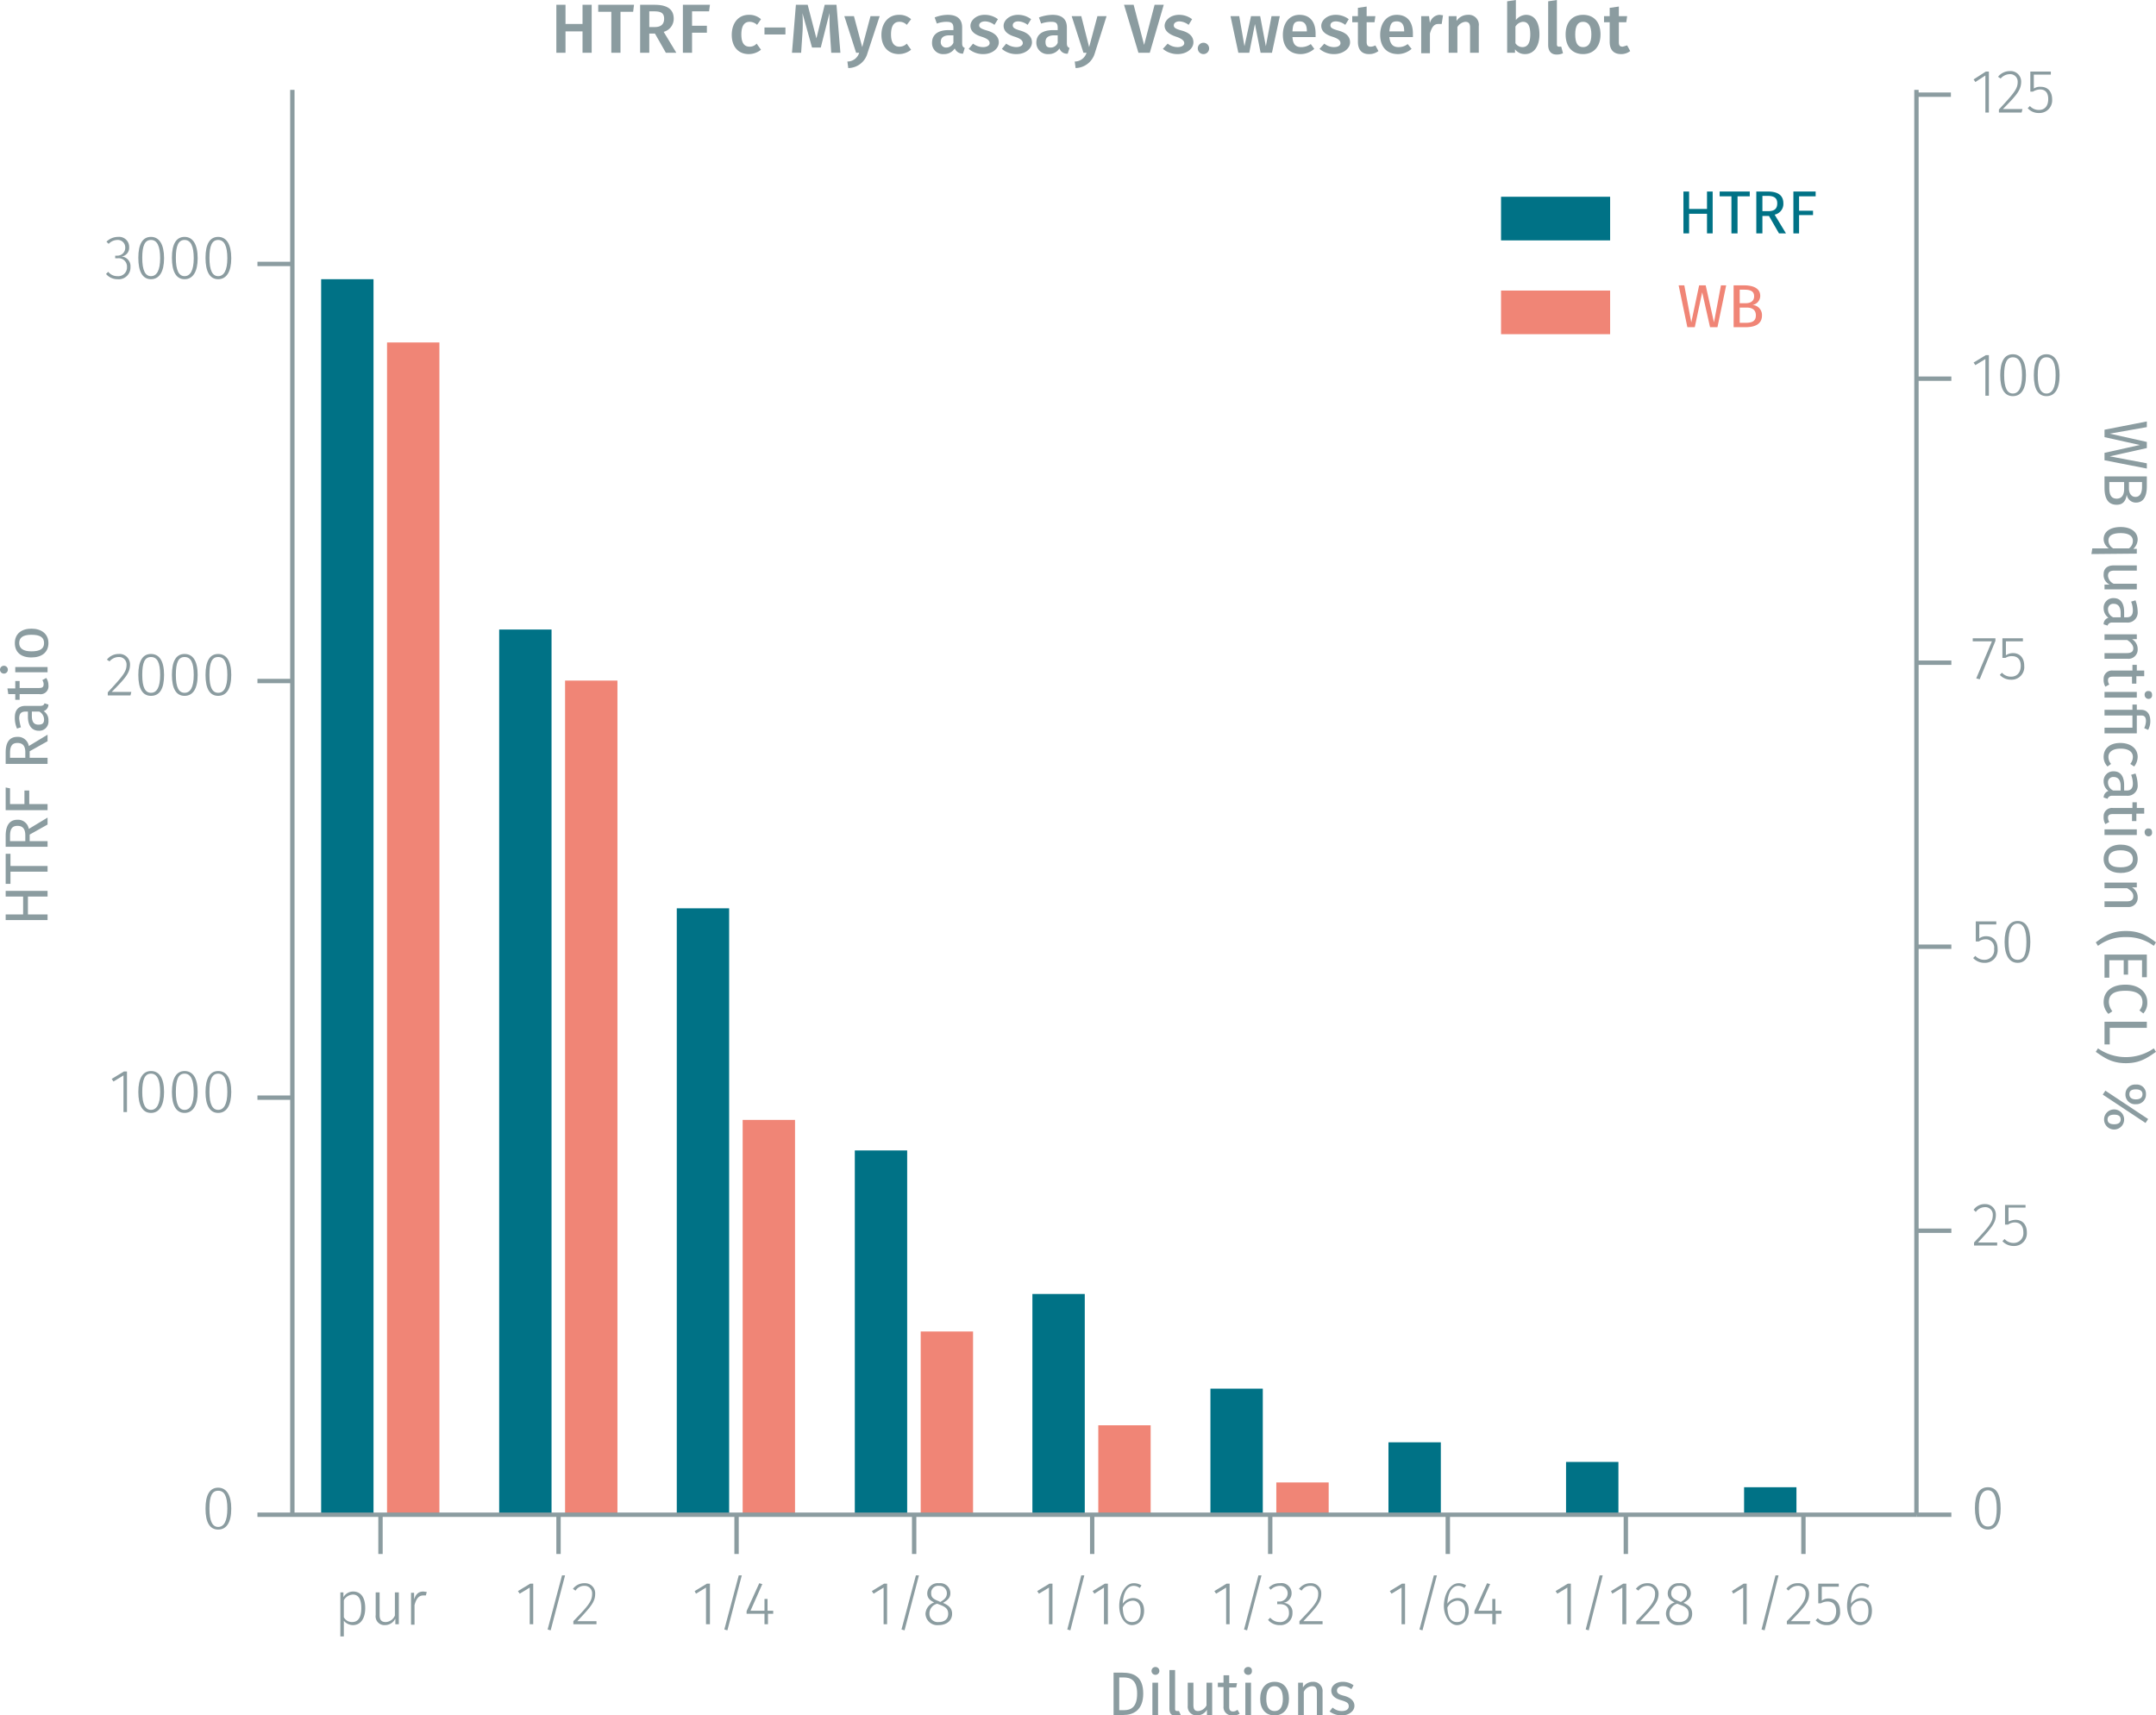 <svg xmlns="http://www.w3.org/2000/svg" viewBox="0 0 494.1 393.2"><title>assay-validation_human-c-myc-cell-based-1</title><polyline points="73.6 64 73.6 347.2 85.6 347.2 85.6 64 73.6 64" fill="#007286"/><polyline points="88.7 78.5 88.7 347.2 100.7 347.2 100.7 78.5 88.7 78.5" fill="#f08576"/><polyline points="114.4 144.3 114.4 347.2 126.4 347.2 126.4 144.3 114.4 144.3" fill="#007286"/><polyline points="129.5 156 129.5 347.2 141.5 347.2 141.5 156 129.5 156" fill="#f08576"/><polyline points="155.1 208.2 155.1 347.2 167.1 347.2 167.1 208.2 155.1 208.2" fill="#007286"/><polyline points="170.2 256.7 170.2 347.2 182.2 347.2 182.2 256.7 170.2 256.7" fill="#f08576"/><polyline points="195.9 263.7 195.9 347.2 207.9 347.2 207.9 263.7 195.9 263.7" fill="#007286"/><polyline points="211 305.2 211 347.2 223 347.2 223 305.2 211 305.2" fill="#f08576"/><polyline points="236.6 296.6 236.6 347.2 248.6 347.2 248.6 296.6 236.6 296.6" fill="#007286"/><polyline points="251.7 326.7 251.7 347.2 263.7 347.2 263.7 326.7 251.7 326.7" fill="#f08576"/><polyline points="277.4 318.3 277.4 347.2 289.4 347.2 289.4 318.3 277.4 318.3" fill="#007286"/><polyline points="292.5 339.8 292.5 347.2 304.5 347.2 304.5 339.8 292.5 339.8" fill="#f08576"/><polyline points="318.2 330.6 318.2 347.2 330.2 347.2 330.2 330.6 318.2 330.6" fill="#007286"/><polyline points="358.9 335.1 358.9 347.2 370.9 347.2 370.9 335.1 358.9 335.1" fill="#007286"/><polyline points="399.7 340.9 399.7 347.2 411.7 347.2 411.7 340.9 399.7 340.9" fill="#007286"/><line x1="115.4" y1="346.1" x2="115.4" y2="346.1" fill="none" stroke="#0093b1" stroke-linecap="square" stroke-miterlimit="10" stroke-width="1.39"/><line x1="89.7" y1="346.4" x2="89.7" y2="346.4" fill="none" stroke="#cb113f" stroke-linecap="square" stroke-miterlimit="10" stroke-width="0.93"/><line x1="130.5" y1="346.4" x2="130.5" y2="346.4" fill="none" stroke="#cb113f" stroke-linecap="square" stroke-miterlimit="10" stroke-width="0.93"/><line x1="171.3" y1="346.4" x2="171.3" y2="346.4" fill="none" stroke="#cb113f" stroke-linecap="square" stroke-miterlimit="10" stroke-width="0.93"/><line x1="293.5" y1="346.4" x2="293.5" y2="346.4" fill="none" stroke="#cb113f" stroke-linecap="square" stroke-miterlimit="10" stroke-width="0.93"/><line x1="67" y1="347.2" x2="439.2" y2="347.2" fill="none" stroke="#8b9ca0" stroke-miterlimit="10"/><line x1="87.2" y1="347.2" x2="87.2" y2="356.2" fill="none" stroke="#8b9ca0" stroke-miterlimit="10"/><line x1="128" y1="347.2" x2="128" y2="356.2" fill="none" stroke="#8b9ca0" stroke-miterlimit="10"/><line x1="168.8" y1="347.2" x2="168.8" y2="356.2" fill="none" stroke="#8b9ca0" stroke-miterlimit="10"/><line x1="209.5" y1="347.2" x2="209.5" y2="356.2" fill="none" stroke="#8b9ca0" stroke-miterlimit="10"/><line x1="250.3" y1="347.2" x2="250.3" y2="356.2" fill="none" stroke="#8b9ca0" stroke-miterlimit="10"/><line x1="291.1" y1="347.2" x2="291.1" y2="356.2" fill="none" stroke="#8b9ca0" stroke-miterlimit="10"/><line x1="331.8" y1="347.2" x2="331.8" y2="356.2" fill="none" stroke="#8b9ca0" stroke-miterlimit="10"/><line x1="372.6" y1="347.2" x2="372.6" y2="356.2" fill="none" stroke="#8b9ca0" stroke-miterlimit="10"/><line x1="413.3" y1="347.2" x2="413.3" y2="356.2" fill="none" stroke="#8b9ca0" stroke-miterlimit="10"/><line x1="67" y1="347.2" x2="67" y2="20.6" fill="none" stroke="#8b9ca0" stroke-miterlimit="10"/><line x1="67" y1="347.2" x2="59" y2="347.2" fill="none" stroke="#8b9ca0" stroke-miterlimit="10"/><g style="isolation:isolate"><path d="M53.9,347.2c0,3.2-1.1,4.8-3,4.8s-2.9-1.6-2.9-4.8,1-4.8,2.9-4.8S53.9,344.1,53.9,347.2Zm-5,0c0,2.9.7,4.2,2,4.2s2.1-1.3,2.1-4.2-.7-4.1-2.1-4.1S48.9,344.3,48.9,347.2Z" transform="translate(-0.9 -1.4)" fill="#8b9ca0"/></g><line x1="67" y1="251.6" x2="59" y2="251.6" fill="none" stroke="#8b9ca0" stroke-miterlimit="10"/><g style="isolation:isolate"><path d="M29.2,256.3v-8.4l-2.3,1.4-.4-.6,2.8-1.7H30v9.3Z" transform="translate(-0.9 -1.4)" fill="#8b9ca0"/><path d="M38.5,251.7c0,3.1-1.1,4.8-3,4.8s-2.9-1.7-2.9-4.8,1-4.8,2.9-4.8S38.5,248.5,38.5,251.7Zm-5,0c0,2.8.7,4.1,2,4.1s2.1-1.3,2.1-4.1-.7-4.2-2.1-4.2S33.5,248.8,33.5,251.7Z" transform="translate(-0.9 -1.4)" fill="#8b9ca0"/><path d="M46.2,251.7c0,3.1-1.1,4.8-3,4.8s-2.9-1.7-2.9-4.8,1-4.8,2.9-4.8S46.2,248.5,46.2,251.7Zm-5,0c0,2.8.7,4.1,2,4.1s2.1-1.3,2.1-4.1-.7-4.2-2.1-4.2S41.2,248.8,41.2,251.7Z" transform="translate(-0.9 -1.4)" fill="#8b9ca0"/><path d="M53.9,251.7c0,3.1-1.1,4.8-3,4.8s-2.9-1.7-2.9-4.8,1-4.8,2.9-4.8S53.9,248.5,53.9,251.7Zm-5,0c0,2.8.7,4.1,2,4.1s2.1-1.3,2.1-4.1-.7-4.2-2.1-4.2S48.9,248.8,48.9,251.7Z" transform="translate(-0.9 -1.4)" fill="#8b9ca0"/></g><line x1="67" y1="156.1" x2="59" y2="156.1" fill="none" stroke="#8b9ca0" stroke-miterlimit="10"/><g style="isolation:isolate"><path d="M30.7,153.7c0,1.9-1,3.1-4.2,6.3H31l-.2.8H25.6v-.7c3.4-3.7,4.3-4.7,4.3-6.3a1.7,1.7,0,0,0-1.8-1.8,2.8,2.8,0,0,0-2.1,1l-.6-.4a3.4,3.4,0,0,1,2.7-1.3A2.4,2.4,0,0,1,30.7,153.7Z" transform="translate(-0.9 -1.4)" fill="#8b9ca0"/><path d="M38.5,156.1q0,4.8-3,4.8c-1.9,0-2.9-1.6-2.9-4.8s1-4.8,2.9-4.8S38.5,152.9,38.5,156.1Zm-5,0c0,2.9.7,4.1,2,4.1s2.1-1.2,2.1-4.1-.7-4.1-2.1-4.1S33.5,153.2,33.5,156.1Z" transform="translate(-0.9 -1.4)" fill="#8b9ca0"/><path d="M46.2,156.1c0,3.2-1.1,4.8-3,4.8s-2.9-1.6-2.9-4.8,1-4.8,2.9-4.8S46.2,152.9,46.2,156.1Zm-5,0c0,2.9.7,4.1,2,4.1s2.1-1.2,2.1-4.1-.7-4.1-2.1-4.1S41.2,153.2,41.2,156.1Z" transform="translate(-0.9 -1.4)" fill="#8b9ca0"/><path d="M53.9,156.1c0,3.2-1.1,4.8-3,4.8s-2.9-1.6-2.9-4.8,1-4.8,2.9-4.8S53.9,152.9,53.9,156.1Zm-5,0c0,2.9.7,4.1,2,4.1S53,159,53,156.1s-.7-4.1-2.1-4.1S48.9,153.2,48.9,156.1Z" transform="translate(-0.9 -1.4)" fill="#8b9ca0"/></g><line x1="67" y1="60.5" x2="59" y2="60.5" fill="none" stroke="#8b9ca0" stroke-miterlimit="10"/><g style="isolation:isolate"><path d="M30.5,58.1a2,2,0,0,1-1.8,2.1,2.2,2.2,0,0,1,2.1,2.4,2.7,2.7,0,0,1-3,2.8,3.4,3.4,0,0,1-2.6-1.2l.5-.5a2.6,2.6,0,0,0,2.1,1A2,2,0,0,0,30,62.6a1.9,1.9,0,0,0-2.1-2h-.6V60h.4a1.8,1.8,0,0,0,1.9-1.9,1.7,1.7,0,0,0-1.8-1.7,2.8,2.8,0,0,0-2,.9l-.5-.5A3.8,3.8,0,0,1,28,55.7,2.3,2.3,0,0,1,30.5,58.1Z" transform="translate(-0.9 -1.4)" fill="#8b9ca0"/><path d="M38.5,60.6c0,3.1-1.1,4.8-3,4.8s-2.9-1.7-2.9-4.9,1-4.8,2.9-4.8S38.5,57.4,38.5,60.6Zm-5-.1c0,2.9.7,4.2,2,4.2s2.1-1.3,2.1-4.1-.7-4.2-2.1-4.2S33.5,57.7,33.5,60.5Z" transform="translate(-0.9 -1.4)" fill="#8b9ca0"/><path d="M46.2,60.6c0,3.1-1.1,4.8-3,4.8s-2.9-1.7-2.9-4.9,1-4.8,2.9-4.8S46.2,57.4,46.2,60.6Zm-5-.1c0,2.9.7,4.2,2,4.2s2.1-1.3,2.1-4.1-.7-4.2-2.1-4.2S41.2,57.7,41.2,60.5Z" transform="translate(-0.9 -1.4)" fill="#8b9ca0"/><path d="M53.9,60.6c0,3.1-1.1,4.8-3,4.8S48,63.7,48,60.5s1-4.8,2.9-4.8S53.9,57.4,53.9,60.6Zm-5-.1c0,2.9.7,4.2,2,4.2S53,63.4,53,60.6s-.7-4.2-2.1-4.2S48.9,57.7,48.9,60.5Z" transform="translate(-0.9 -1.4)" fill="#8b9ca0"/></g><line x1="439.2" y1="347.2" x2="439.2" y2="20.6" fill="none" stroke="#8b9ca0" stroke-miterlimit="10"/><line x1="439.2" y1="347.2" x2="447.2" y2="347.2" fill="none" stroke="#8b9ca0" stroke-miterlimit="10"/><g style="isolation:isolate"><path d="M459.4,347.2c0,3.1-1,4.8-2.9,4.8s-3-1.7-3-4.9,1-4.8,3-4.8S459.4,344,459.4,347.2Zm-5-.1c0,2.9.7,4.2,2.1,4.2s2-1.3,2-4.1-.7-4.2-2-4.2S454.4,344.3,454.4,347.1Z" transform="translate(-0.9 -1.4)" fill="#8b9ca0"/></g><line x1="439.2" y1="282.1" x2="447.2" y2="282.1" fill="none" stroke="#8b9ca0" stroke-miterlimit="10"/><g style="isolation:isolate"><path d="M458.3,279.9c0,1.8-1,3-4.1,6.3h4.4v.7h-5.3v-.7c3.5-3.7,4.3-4.7,4.3-6.3a1.7,1.7,0,0,0-1.8-1.8,2.6,2.6,0,0,0-2.1,1.1l-.5-.5a3.1,3.1,0,0,1,2.7-1.3A2.4,2.4,0,0,1,458.3,279.9Z" transform="translate(-0.9 -1.4)" fill="#8b9ca0"/><path d="M461.2,278.2v3.2a4.2,4.2,0,0,1,1.6-.4c1.6,0,2.6,1.1,2.6,2.9a2.9,2.9,0,0,1-3,3.1,3.5,3.5,0,0,1-2.6-1.1l.5-.5a2.7,2.7,0,0,0,2.1.9,2.2,2.2,0,0,0,2.2-2.4c0-1.6-.8-2.3-2-2.3a2.7,2.7,0,0,0-1.5.5h-.7v-4.5h4.7v.6Z" transform="translate(-0.9 -1.4)" fill="#8b9ca0"/></g><line x1="439.2" y1="217" x2="447.2" y2="217" fill="none" stroke="#8b9ca0" stroke-miterlimit="10"/><g style="isolation:isolate"><path d="M454.5,213.3v3.2a2.5,2.5,0,0,1,1.6-.5c1.6,0,2.6,1.1,2.6,2.9a2.9,2.9,0,0,1-3,3.2,3.5,3.5,0,0,1-2.6-1.1l.5-.5a2.7,2.7,0,0,0,2.1.9,2.2,2.2,0,0,0,2.2-2.5,1.9,1.9,0,0,0-2-2.2,2.7,2.7,0,0,0-1.5.5h-.7v-4.6h4.7v.7Z" transform="translate(-0.9 -1.4)" fill="#8b9ca0"/><path d="M466.2,217.3c0,3.1-1,4.8-2.9,4.8s-3-1.7-3-4.8,1.1-4.8,3-4.8S466.2,214.1,466.2,217.3Zm-5,0c0,2.9.7,4.1,2.1,4.1s2-1.2,2-4.1-.7-4.2-2-4.2S461.2,214.4,461.2,217.3Z" transform="translate(-0.9 -1.4)" fill="#8b9ca0"/></g><line x1="439.2" y1="151.9" x2="447.2" y2="151.9" fill="none" stroke="#8b9ca0" stroke-miterlimit="10"/><g style="isolation:isolate"><path d="M454.6,157.1l-.8-.2,3.6-8.5H453v-.7h5.2v.6Z" transform="translate(-0.9 -1.4)" fill="#8b9ca0"/><path d="M460.6,148.4v3.2a3,3,0,0,1,1.6-.5c1.6,0,2.6,1.1,2.6,2.9a2.9,2.9,0,0,1-3,3.2,3.5,3.5,0,0,1-2.6-1.1l.5-.5a2.7,2.7,0,0,0,2.1.9c1.4,0,2.2-1,2.2-2.5s-.8-2.2-2-2.2a2.6,2.6,0,0,0-1.5.4h-.7v-4.5h4.7v.7Z" transform="translate(-0.9 -1.4)" fill="#8b9ca0"/></g><line x1="439.2" y1="86.8" x2="447.2" y2="86.8" fill="none" stroke="#8b9ca0" stroke-miterlimit="10"/><g style="isolation:isolate"><path d="M455.9,92.1V83.7l-2.3,1.4-.4-.6,2.8-1.7h.7v9.3Z" transform="translate(-0.9 -1.4)" fill="#8b9ca0"/><path d="M465.2,87.4c0,3.2-1.1,4.8-3,4.8s-2.9-1.6-2.9-4.8,1-4.8,2.9-4.8S465.2,84.3,465.2,87.4Zm-5,0c0,2.9.7,4.2,2,4.2s2.1-1.3,2.1-4.2-.7-4.1-2.1-4.1S460.2,84.6,460.2,87.4Z" transform="translate(-0.9 -1.4)" fill="#8b9ca0"/><path d="M472.9,87.4c0,3.2-1.1,4.8-3,4.8s-2.9-1.6-2.9-4.8,1-4.8,2.9-4.8S472.9,84.3,472.9,87.4Zm-5,0c0,2.9.7,4.2,2,4.2s2.1-1.3,2.1-4.2-.7-4.1-2.1-4.1S467.9,84.6,467.9,87.4Z" transform="translate(-0.9 -1.4)" fill="#8b9ca0"/></g><line x1="439.2" y1="21.7" x2="447.1" y2="21.7" fill="none" stroke="#8b9ca0" stroke-miterlimit="10"/><g style="isolation:isolate"><path d="M455.9,27.2V18.7l-2.3,1.5-.4-.6,2.8-1.8h.7v9.4Z" transform="translate(-0.9 -1.4)" fill="#8b9ca0"/><path d="M464.1,20.1c0,1.9-1,3.1-4.2,6.3h4.5l-.2.8H459v-.7c3.4-3.7,4.3-4.7,4.3-6.3a1.7,1.7,0,0,0-1.8-1.8,2.8,2.8,0,0,0-2.1,1l-.6-.4a3.4,3.4,0,0,1,2.7-1.3A2.4,2.4,0,0,1,464.1,20.1Z" transform="translate(-0.9 -1.4)" fill="#8b9ca0"/><path d="M467,18.5v3.2a2.5,2.5,0,0,1,1.6-.4c1.6,0,2.6,1.1,2.6,2.9a2.9,2.9,0,0,1-3,3.1,3.3,3.3,0,0,1-2.6-1.1l.5-.5a2.7,2.7,0,0,0,2.1.9c1.3,0,2.1-.9,2.1-2.5s-.8-2.2-1.9-2.2a3.3,3.3,0,0,0-1.6.5h-.6V17.8h4.7v.7Z" transform="translate(-0.9 -1.4)" fill="#8b9ca0"/></g><g style="isolation:isolate"><path d="M130.5,8.6v4.9h-2.1V2.5h2.1V6.9h3.9V2.5h2.1v11h-2.1V8.6Z" transform="translate(-0.9 -1.4)" fill="#8b9ca0"/><path d="M143.1,4.1v9.4H141V4.1h-3V2.5h8.2L146,4.1Z" transform="translate(-0.9 -1.4)" fill="#8b9ca0"/><path d="M149.7,9.1v4.4h-2.1V2.5h3.3c2.9,0,4.4,1,4.4,3.2a3.1,3.1,0,0,1-2.3,3l2.9,4.8h-2.4L151,9.1ZM151,7.6c1.3,0,2.1-.6,2.1-1.9S152.4,4,150.8,4h-1.1V7.6Z" transform="translate(-0.9 -1.4)" fill="#8b9ca0"/><path d="M159.5,4V7.3h3.4V8.9h-3.4v4.6h-2.1V2.5h6.2L163.4,4Z" transform="translate(-0.9 -1.4)" fill="#8b9ca0"/><path d="M175.3,5.8l-.9,1.3a2.5,2.5,0,0,0-1.7-.7c-1.2,0-1.9.9-1.9,2.9s.7,2.8,1.9,2.8a2.1,2.1,0,0,0,1.6-.7l1,1.4a4.5,4.5,0,0,1-2.8,1c-2.4,0-3.9-1.7-3.9-4.4s1.5-4.6,3.9-4.6A4,4,0,0,1,175.3,5.8Z" transform="translate(-0.9 -1.4)" fill="#8b9ca0"/><path d="M180.9,7.7V9.3h-4.8V7.7Z" transform="translate(-0.9 -1.4)" fill="#8b9ca0"/><path d="M191.4,13.5l-.3-4.6c-.1-1.6-.1-3.3-.1-4.5l-2,7.9h-2l-2.2-7.9a35.3,35.3,0,0,1,0,4.6l-.3,4.5h-2.1l.9-11H186l2,7.7,1.9-7.7h2.7l.9,11Z" transform="translate(-0.9 -1.4)" fill="#8b9ca0"/><path d="M195.3,17l-.2-1.5a2.8,2.8,0,0,0,2.7-2h-.7l-2.7-8.4h2.2l1.9,7.1,1.9-7.1h2.1l-2.8,8.5A4.6,4.6,0,0,1,195.3,17Z" transform="translate(-0.9 -1.4)" fill="#8b9ca0"/><path d="M209.7,5.8l-1,1.3a2.2,2.2,0,0,0-1.7-.7c-1.2,0-1.9.9-1.9,2.9s.8,2.8,1.9,2.8a2.3,2.3,0,0,0,1.7-.7l1,1.4a4.5,4.5,0,0,1-2.8,1c-2.4,0-4-1.7-4-4.4s1.6-4.6,4-4.6A4,4,0,0,1,209.7,5.8Z" transform="translate(-0.9 -1.4)" fill="#8b9ca0"/><path d="M222,12.4l-.4,1.3a2,2,0,0,1-1.9-1.2,2.9,2.9,0,0,1-2.5,1.3,2.5,2.5,0,0,1-2.7-2.6c0-1.9,1.4-2.9,3.8-2.9h1.1V7.8c0-1.1-.5-1.4-1.6-1.4a6.4,6.4,0,0,0-2.2.4l-.5-1.4a8.4,8.4,0,0,1,3-.6c2.3,0,3.3,1.1,3.3,2.9v3.6C221.4,12,221.6,12.2,222,12.4Zm-2.6-1.2V9.5h-.9c-1.3,0-2,.5-2,1.5a1.2,1.2,0,0,0,1.2,1.3A1.8,1.8,0,0,0,219.4,11.2Z" transform="translate(-0.9 -1.4)" fill="#8b9ca0"/><path d="M229.6,5.8l-.8,1.3a3.7,3.7,0,0,0-2.1-.8c-.9,0-1.4.4-1.4.9s.4.8,1.8,1.2,2.7,1.2,2.7,2.7-1.6,2.7-3.5,2.7a5,5,0,0,1-3.4-1.2l1-1.2a3.8,3.8,0,0,0,2.3.8c.9,0,1.5-.4,1.5-.9s-.3-1-1.9-1.5-2.5-1.3-2.5-2.5,1.3-2.5,3.2-2.5A5,5,0,0,1,229.6,5.8Z" transform="translate(-0.9 -1.4)" fill="#8b9ca0"/><path d="M237.2,5.8l-.8,1.3a3.7,3.7,0,0,0-2.1-.8c-.9,0-1.3.4-1.3.9s.3.8,1.7,1.2,2.7,1.2,2.7,2.7-1.6,2.7-3.5,2.7a5,5,0,0,1-3.4-1.2l1-1.2a4,4,0,0,0,2.3.8c.9,0,1.5-.4,1.5-.9s-.3-1-1.9-1.5-2.5-1.3-2.5-2.5,1.3-2.5,3.3-2.5A4.9,4.9,0,0,1,237.2,5.8Z" transform="translate(-0.9 -1.4)" fill="#8b9ca0"/><path d="M246,12.4l-.4,1.3a1.8,1.8,0,0,1-1.9-1.2,2.9,2.9,0,0,1-2.5,1.3,2.6,2.6,0,0,1-2.8-2.6c0-1.9,1.4-2.9,3.9-2.9h1V7.8c0-1.1-.4-1.4-1.5-1.4a7.4,7.4,0,0,0-2.3.4L239,5.4a9.4,9.4,0,0,1,3.1-.6c2.3,0,3.3,1.1,3.3,2.9v3.6C245.4,12,245.6,12.2,246,12.4Zm-2.7-1.2V9.5h-.8c-1.3,0-2,.5-2,1.5s.4,1.3,1.2,1.3A1.7,1.7,0,0,0,243.3,11.2Z" transform="translate(-0.9 -1.4)" fill="#8b9ca0"/><path d="M247.4,17l-.2-1.5a2.8,2.8,0,0,0,2.7-2h-.7l-2.7-8.4h2.2l1.8,7.1,1.9-7.1h2.1l-2.7,8.5A4.7,4.7,0,0,1,247.4,17Z" transform="translate(-0.9 -1.4)" fill="#8b9ca0"/><path d="M261.8,13.5l-3.3-11h2.2l2.4,9.2,2.4-9.2h2.1l-3.2,11Z" transform="translate(-0.9 -1.4)" fill="#8b9ca0"/><path d="M274.1,5.8l-.8,1.3a3.7,3.7,0,0,0-2.1-.8c-.8,0-1.3.4-1.3.9s.3.8,1.8,1.2,2.7,1.2,2.7,2.7-1.6,2.7-3.6,2.7a5.2,5.2,0,0,1-3.4-1.2l1.1-1.2a3.6,3.6,0,0,0,2.3.8c.9,0,1.5-.4,1.5-.9s-.4-1-1.9-1.5-2.6-1.3-2.6-2.5,1.3-2.5,3.3-2.5A4.9,4.9,0,0,1,274.1,5.8Z" transform="translate(-0.9 -1.4)" fill="#8b9ca0"/><path d="M278,12.5a1.3,1.3,0,0,1-1.3,1.3,1.3,1.3,0,0,1,0-2.6A1.3,1.3,0,0,1,278,12.5Z" transform="translate(-0.9 -1.4)" fill="#8b9ca0"/><path d="M289.8,13.5l-1.3-6.6-1.3,6.6h-2.5l-1.8-8.4h2l1.2,6.9,1.5-6.9h2.1L291,12l1.3-6.9h1.9l-1.8,8.4Z" transform="translate(-0.9 -1.4)" fill="#8b9ca0"/><path d="M302.4,9.9h-5.3c.1,1.8.9,2.3,2,2.3a3.8,3.8,0,0,0,2.2-.7l.8,1.1a4.8,4.8,0,0,1-3.1,1.2c-2.7,0-4.1-1.8-4.1-4.4s1.4-4.6,3.8-4.6,3.7,1.6,3.7,4.3Zm-2-1.4c0-1.4-.5-2.2-1.7-2.2s-1.5.6-1.6,2.3h3.3Z" transform="translate(-0.9 -1.4)" fill="#8b9ca0"/><path d="M310,5.8l-.8,1.3a3.7,3.7,0,0,0-2.1-.8c-.9,0-1.3.4-1.3.9s.3.8,1.8,1.2,2.7,1.2,2.7,2.7-1.7,2.7-3.6,2.7a5,5,0,0,1-3.4-1.2l1.1-1.2a3.5,3.5,0,0,0,2.2.8c1,0,1.5-.4,1.5-.9s-.3-1-1.9-1.5-2.5-1.3-2.5-2.5S305,4.8,307,4.8A4.9,4.9,0,0,1,310,5.8Z" transform="translate(-0.9 -1.4)" fill="#8b9ca0"/><path d="M314.6,13.8c-1.6,0-2.5-1-2.5-2.8V6.5h-1.3V5.1h1.3V3.2l2-.3V5.1h2l-.2,1.4h-1.8V11c0,.8.3,1.1.9,1.1a2.3,2.3,0,0,0,1.1-.3l.7,1.3A3.4,3.4,0,0,1,314.6,13.8Z" transform="translate(-0.9 -1.4)" fill="#8b9ca0"/><path d="M324.7,9.9h-5.4c.2,1.8,1,2.3,2.1,2.3a3.3,3.3,0,0,0,2.1-.7l.9,1.1a4.8,4.8,0,0,1-3.1,1.2c-2.7,0-4.1-1.8-4.1-4.4s1.4-4.6,3.8-4.6,3.7,1.6,3.7,4.3Zm-2-1.4c0-1.4-.5-2.2-1.7-2.2s-1.5.6-1.7,2.3h3.4Z" transform="translate(-0.9 -1.4)" fill="#8b9ca0"/><path d="M331.6,4.9l-.3,2h-.8c-1,0-1.5.8-1.9,2.2v4.5h-2V5.1h1.8l.2,1.6a2.4,2.4,0,0,1,2.2-1.9Z" transform="translate(-0.9 -1.4)" fill="#8b9ca0"/><path d="M339.8,7.4v6.1h-2V7.7c0-1-.4-1.3-1.1-1.3a2.4,2.4,0,0,0-1.8,1.2v5.9h-2V5.1h1.8V6.2a3.1,3.1,0,0,1,2.6-1.4A2.3,2.3,0,0,1,339.8,7.4Z" transform="translate(-0.9 -1.4)" fill="#8b9ca0"/><path d="M353.7,9.3c0,2.6-1.2,4.5-3.3,4.5a2.8,2.8,0,0,1-2.3-1.1v.8h-1.8V1.7l2-.3V6a3.1,3.1,0,0,1,2.3-1.2C352.6,4.8,353.7,6.5,353.7,9.3Zm-2.1,0c0-2.3-.7-2.9-1.7-2.9a2.2,2.2,0,0,0-1.7,1.1v3.8a1.9,1.9,0,0,0,1.6.9C350.9,12.2,351.6,11.4,351.6,9.3Z" transform="translate(-0.9 -1.4)" fill="#8b9ca0"/><path d="M358.2,12.1h.5l.4,1.5a3.3,3.3,0,0,1-1.5.3c-1.2,0-1.9-.8-1.9-2.2V1.7l2-.3V11.5C357.7,11.9,357.8,12.1,358.2,12.1Z" transform="translate(-0.9 -1.4)" fill="#8b9ca0"/><path d="M367.7,9.3c0,2.7-1.5,4.5-4,4.5s-4-1.7-4-4.5,1.5-4.5,4-4.5S367.7,6.5,367.7,9.3Zm-5.8,0c0,2,.6,2.9,1.8,2.9s1.9-.9,1.9-2.9-.7-2.9-1.9-2.9S361.9,7.3,361.9,9.3Z" transform="translate(-0.9 -1.4)" fill="#8b9ca0"/><path d="M372.4,13.8c-1.7,0-2.6-1-2.6-2.8V6.5h-1.3V5.1h1.3V3.2l2.1-.3V5.1h1.9l-.2,1.4h-1.7V11c0,.8.2,1.1.9,1.1l1-.3.7,1.3A3.3,3.3,0,0,1,372.4,13.8Z" transform="translate(-0.9 -1.4)" fill="#8b9ca0"/></g><g style="isolation:isolate"><path d="M7.3,211h4.5v1.3H2.2V211h4v-4.1h-4v-1.3h9.6v1.3H7.3Z" transform="translate(-0.9 -1.4)" fill="#8b9ca0"/><path d="M3.3,199.9h8.5v1.3H3.3V204H2.2v-6.9H3.3Z" transform="translate(-0.9 -1.4)" fill="#8b9ca0"/><path d="M7.7,194.2h4.1v1.3H2.2V193c0-2.4.9-3.7,2.7-3.7a2.5,2.5,0,0,1,2.6,2.1l4.3-2.6v1.6l-4.1,2.3Zm-2.8-3.5c-1.2,0-1.7.7-1.7,2.3v1.2H6.7v-1.3C6.7,191.5,6.2,190.7,4.9,190.7Z" transform="translate(-0.9 -1.4)" fill="#8b9ca0"/><path d="M3.2,185.7H6.5v-3.1H7.6v3.1h4.2v1.4H2.2v-5.2l1,.2Z" transform="translate(-0.9 -1.4)" fill="#8b9ca0"/><path d="M7.7,175.1h4.1v1.4H2.2v-2.6q0-3.6,2.7-3.6a2.5,2.5,0,0,1,2.6,2.1l4.3-2.6v1.5l-4.1,2.3Zm-2.8-3.4c-1.2,0-1.7.7-1.7,2.3v1.1H6.7v-1.3C6.7,172.5,6.2,171.7,4.9,171.7Z" transform="translate(-0.9 -1.4)" fill="#8b9ca0"/><path d="M11.1,162.6l.9.3a1.6,1.6,0,0,1-1.1,1.5,2.4,2.4,0,0,1,1.1,2.2,2.1,2.1,0,0,1-2.2,2.3c-1.6,0-2.5-1.2-2.5-3.2v-1.2H6.8c-1.1,0-1.5.5-1.5,1.6a10,10,0,0,0,.4,2l-.9.3a6,6,0,0,1-.5-2.6c0-1.7.9-2.6,2.4-2.6h3.4C10.7,163.2,11,163,11.1,162.6Zm-1.2,1.9H8.2v1c0,1.4.5,2,1.5,2s1.3-.4,1.3-1.2A2.1,2.1,0,0,0,9.9,164.5Z" transform="translate(-0.9 -1.4)" fill="#8b9ca0"/><path d="M12,158.5a1.8,1.8,0,0,1-2.1,2H5.4v1.3h-1v-1.3H2.8l-.2-1.3H4.4v-1.7h1v1.6H9.8c.8,0,1.1-.2,1.1-.9a1.6,1.6,0,0,0-.3-.9l.9-.5A3,3,0,0,1,12,158.5Z" transform="translate(-0.9 -1.4)" fill="#8b9ca0"/><path d="M1.8,154a.9.9,0,0,1,0,1.8.9.9,0,0,1,0-1.8Zm10,1.5H4.4v-1.2h7.4Z" transform="translate(-0.9 -1.4)" fill="#8b9ca0"/><path d="M8.1,145.5c2.3,0,3.9,1.2,3.9,3.3s-1.5,3.3-3.9,3.3-3.8-1.2-3.8-3.3S5.8,145.5,8.1,145.5Zm0,5.2c2,0,2.9-.6,2.9-1.9s-.9-1.9-2.9-1.9-2.8.7-2.8,1.9S6.2,150.7,8.1,150.7Z" transform="translate(-0.9 -1.4)" fill="#8b9ca0"/></g><g style="isolation:isolate"><path d="M483.2,105.2l8.1-1.8-8.1-1.8V99.9l9.7-1.9v1.3l-8.5,1.5,8.5,1.9v1.4l-8.5,1.9,8.5,1.6v1.2l-9.7-1.9Z" transform="translate(-0.9 -1.4)" fill="#8b9ca0"/><path d="M486,117.1c-2.1,0-2.8-1.6-2.8-3.9v-2.6h9.7v2.3c0,2.3-.8,3.7-2.5,3.7a2.1,2.1,0,0,1-2.1-1.8C488.1,116,487.6,117.1,486,117.1Zm0-1.4c1.3,0,1.7-1.1,1.7-2.2v-1.6h-3.4v1.3C484.3,114.6,484.6,115.7,486,115.7Zm2.8-3.8v1.5c0,1,.5,1.9,1.5,1.9s1.5-.9,1.5-2.3v-1.1Z" transform="translate(-0.9 -1.4)" fill="#8b9ca0"/><path d="M480.2,128.4l.2-1.3h3.8A2.6,2.6,0,0,1,483,125c0-1.8,1.6-2.8,3.9-2.8s3.9,1.1,3.9,2.9a3,3,0,0,1-1,2.1h.8v1.1Zm5-1.3h3.6a2.1,2.1,0,0,0,.9-1.7c0-1.1-.9-1.8-2.8-1.8s-2.8.6-2.8,1.7A2.1,2.1,0,0,0,485.2,127.1Z" transform="translate(-0.9 -1.4)" fill="#8b9ca0"/><path d="M483.2,135.4h1.2A2.4,2.4,0,0,1,483,133c0-1.3.9-2,2.3-2h5.3v1.2h-5.2c-1,0-1.4.4-1.4,1.2a2.2,2.2,0,0,0,1.3,1.8h5.3v1.3h-7.4Z" transform="translate(-0.9 -1.4)" fill="#8b9ca0"/><path d="M483.9,144.8l-.9-.3a1.5,1.5,0,0,1,1.1-1.5,2.7,2.7,0,0,1-1.1-2.2,2.2,2.2,0,0,1,2.3-2.3c1.6,0,2.4,1.2,2.4,3.2v1.2h.6c1,0,1.4-.6,1.4-1.6a5.8,5.8,0,0,0-.4-2l1-.3a8,8,0,0,1,.5,2.6,2.3,2.3,0,0,1-2.5,2.5h-3.4A1,1,0,0,0,483.9,144.8Zm1.3-1.9h1.7v-1c0-1.4-.6-2.1-1.6-2.1a1.2,1.2,0,0,0-1.3,1.3A2,2,0,0,0,485.2,142.9Z" transform="translate(-0.9 -1.4)" fill="#8b9ca0"/><path d="M488.5,152.4h-5.3v-1.3h5.1c1.1,0,1.5-.4,1.5-1.1s-.6-1.4-1.4-1.9h-5.2v-1.3h7.4v1.1h-1.1a2.6,2.6,0,0,1,1.3,2.3A2.1,2.1,0,0,1,488.5,152.4Z" transform="translate(-0.9 -1.4)" fill="#8b9ca0"/><path d="M483,157.1a1.9,1.9,0,0,1,2.1-2h4.5v-1.3h1v1.3h1.7v1.3h-1.8v1.7h-1v-1.6h-4.4c-.7,0-1.1.2-1.1.8a1.7,1.7,0,0,0,.3,1l-.9.5A3,3,0,0,1,483,157.1Z" transform="translate(-0.9 -1.4)" fill="#8b9ca0"/><path d="M483.2,160h7.4v1.3h-7.4Zm10.1,1.6a.9.9,0,0,1-.9-.9.8.8,0,0,1,.9-.9c.5,0,.8.3.8.9A.8.8,0,0,1,493.3,161.6Z" transform="translate(-0.9 -1.4)" fill="#8b9ca0"/><path d="M493.2,168.7l-.9-.4a4.2,4.2,0,0,0,.4-1.6c0-1-.4-1.3-1.1-1.3h-1v4.1h-7.4v-1.3h6.4v-2.8h-6.4v-1.3h6.4v-1.2h1v1.2h1c1.2,0,2.1.8,2.1,2.6A4.2,4.2,0,0,1,493.2,168.7Z" transform="translate(-0.9 -1.4)" fill="#8b9ca0"/><path d="M490,177.1l-.9-.6a2.5,2.5,0,0,0,.6-1.6c0-1.1-.9-1.9-2.8-1.9s-2.8.8-2.8,1.9a2.5,2.5,0,0,0,.6,1.6l-.8.6a3.1,3.1,0,0,1-.9-2.2c0-2,1.5-3.2,3.8-3.2s4,1.2,4,3.2A3.7,3.7,0,0,1,490,177.1Z" transform="translate(-0.9 -1.4)" fill="#8b9ca0"/><path d="M483.9,184.5l-.9-.3a1.6,1.6,0,0,1,1.1-1.5,2.7,2.7,0,0,1-1.1-2.2,2.2,2.2,0,0,1,2.3-2.3c1.6,0,2.4,1.2,2.4,3.2v1.2h.6c1,0,1.4-.6,1.4-1.6a5.8,5.8,0,0,0-.4-2l1-.3a8,8,0,0,1,.5,2.6,2.3,2.3,0,0,1-2.5,2.5h-3.4A1,1,0,0,0,483.9,184.5Zm1.3-1.9h1.7v-1c0-1.4-.6-2.1-1.6-2.1a1.2,1.2,0,0,0-1.3,1.3A2,2,0,0,0,485.2,182.6Z" transform="translate(-0.9 -1.4)" fill="#8b9ca0"/><path d="M483,188.6a1.9,1.9,0,0,1,2.1-2h4.5v-1.3h1v1.3h1.7v1.3h-1.8v1.7h-1v-1.6h-4.4c-.7,0-1.1.2-1.1.8a1.7,1.7,0,0,0,.3,1l-.9.5A3,3,0,0,1,483,188.6Z" transform="translate(-0.9 -1.4)" fill="#8b9ca0"/><path d="M483.2,191.5h7.4v1.3h-7.4Zm10.1,1.6a.9.9,0,0,1-.9-.9.8.8,0,0,1,.9-.9c.5,0,.8.3.8.9A.8.8,0,0,1,493.3,193.1Z" transform="translate(-0.9 -1.4)" fill="#8b9ca0"/><path d="M486.9,201.5c-2.3,0-3.9-1.2-3.9-3.2s1.6-3.3,3.9-3.3,3.9,1.2,3.9,3.3S489.2,201.5,486.9,201.5Zm0-5.2c-1.9,0-2.8.7-2.8,2s.9,1.9,2.8,1.9,2.8-.7,2.8-1.9S488.8,196.3,486.9,196.3Z" transform="translate(-0.9 -1.4)" fill="#8b9ca0"/><path d="M488.5,209.3h-5.3V208h5.1c1.1,0,1.5-.4,1.5-1.2s-.6-1.3-1.4-1.8h-5.2v-1.3h7.4v1.1h-1.1a2.6,2.6,0,0,1,1.3,2.2A2.1,2.1,0,0,1,488.5,209.3Z" transform="translate(-0.9 -1.4)" fill="#8b9ca0"/><path d="M488.1,216.2a10.4,10.4,0,0,0-6.4,2l-.5-.8c1.9-1.4,3.6-2.6,6.9-2.6s5,1.2,6.9,2.6l-.5.8A10.4,10.4,0,0,0,488.1,216.2Z" transform="translate(-0.9 -1.4)" fill="#8b9ca0"/><path d="M491.8,221.5h-3.2v3.3h-1v-3.3h-3.3v4h-1.1v-5.3h9.7v5.2h-1.1Z" transform="translate(-0.9 -1.4)" fill="#8b9ca0"/><path d="M492.1,233.7l-.9-.7a2.8,2.8,0,0,0,.7-1.9c0-1.4-.9-2.6-3.9-2.6s-3.8,1.1-3.8,2.6a3.6,3.6,0,0,0,.8,2.1l-.9.6a3.8,3.8,0,0,1-1.1-2.7c0-2.4,1.8-4,5-4s5,1.8,5,4A3.6,3.6,0,0,1,492.1,233.7Z" transform="translate(-0.9 -1.4)" fill="#8b9ca0"/><path d="M484.4,240.8h-1.2v-5.2h9.7v1.4h-8.5Z" transform="translate(-0.9 -1.4)" fill="#8b9ca0"/><path d="M488.1,245.1c-3.3,0-5-1.3-6.9-2.6l.5-.8a11.2,11.2,0,0,0,12.8,0l.5.8C493.1,243.8,491.4,245.1,488.1,245.1Z" transform="translate(-0.9 -1.4)" fill="#8b9ca0"/><path d="M482.8,252.3l.6-.9,9.8,6.5-.6.9Zm2.6,8a2.3,2.3,0,1,1,0-4.6,2.3,2.3,0,1,1,0,4.6Zm0-3.4c-.7,0-1.5.2-1.5,1.1s.8,1.1,1.5,1.1,1.5-.2,1.5-1.1S486.2,256.9,485.4,256.9Zm5-2.4a2.2,2.2,0,0,1-2.4-2.3,2.2,2.2,0,0,1,2.4-2.2,2.1,2.1,0,0,1,2.3,2.2A2.2,2.2,0,0,1,490.4,254.5Zm0-3.4c-.8,0-1.5.2-1.5,1.1s.7,1.2,1.5,1.2,1.5-.3,1.5-1.2S491.1,251.1,490.4,251.1Z" transform="translate(-0.9 -1.4)" fill="#8b9ca0"/></g><g style="isolation:isolate"><path d="M84.6,370c0,2.3-1,3.9-2.8,3.9a2.7,2.7,0,0,1-2.1-1v3.6h-.8V366.4h.7v1.1a2.6,2.6,0,0,1,2.2-1.3C83.7,366.2,84.6,367.7,84.6,370Zm-.9,0c0-2.1-.7-3.1-1.9-3.1a2.5,2.5,0,0,0-2.1,1.3v3.9a2.1,2.1,0,0,0,1.9,1.1C83,373.2,83.7,372.1,83.7,370Z" transform="translate(-0.9 -1.4)" fill="#8b9ca0"/><path d="M91.5,373.7v-1.3a2.6,2.6,0,0,1-2.4,1.5,2,2,0,0,1-2.1-2.3v-5.2h.9v5.2c0,1.1.4,1.6,1.4,1.6a2.4,2.4,0,0,0,2.1-1.5v-5.3h.9v7.3Z" transform="translate(-0.9 -1.4)" fill="#8b9ca0"/><path d="M98.7,366.3l-.2.8h-.6c-1,0-1.6.7-2,2.2v4.5h-.8v-7.3h.7V368c.4-1.2,1-1.8,2.1-1.8Z" transform="translate(-0.9 -1.4)" fill="#8b9ca0"/></g><g style="isolation:isolate"><path d="M122.3,373.7v-8.4l-2.3,1.4-.4-.6,2.8-1.7h.7v9.3Z" transform="translate(-0.9 -1.4)" fill="#8b9ca0"/><path d="M127.1,375.1l-.7-.2,3.3-12.4h.7Z" transform="translate(-0.9 -1.4)" fill="#8b9ca0"/><path d="M137.3,366.7c0,1.9-1,3-4.1,6.3h4.4v.7h-5.3V373c3.5-3.6,4.3-4.6,4.3-6.3a1.7,1.7,0,0,0-1.8-1.8,2.3,2.3,0,0,0-2,1.1l-.6-.4a3.2,3.2,0,0,1,2.7-1.3A2.3,2.3,0,0,1,137.3,366.7Z" transform="translate(-0.9 -1.4)" fill="#8b9ca0"/></g><g style="isolation:isolate"><path d="M162.7,373.7v-8.4l-2.3,1.4-.3-.6,2.8-1.7h.7v9.3Z" transform="translate(-0.9 -1.4)" fill="#8b9ca0"/><path d="M167.6,375.1l-.7-.2,3.3-12.4h.7Z" transform="translate(-0.9 -1.4)" fill="#8b9ca0"/><path d="M176.9,371.3v2.4h-.8v-2.4H172v-.6l2.9-6.4.7.2-2.7,6.1h3.2v-2.7h.7v2.7h1.3v.7Z" transform="translate(-0.9 -1.4)" fill="#8b9ca0"/></g><g style="isolation:isolate"><path d="M203.4,373.7v-8.4l-2.3,1.4-.4-.6,2.8-1.7h.7v9.3Z" transform="translate(-0.9 -1.4)" fill="#8b9ca0"/><path d="M208.2,375.1l-.7-.2,3.3-12.4h.7Z" transform="translate(-0.9 -1.4)" fill="#8b9ca0"/><path d="M219.1,371.3c0,1.6-1.3,2.6-3.1,2.6a2.7,2.7,0,0,1-3-2.6,2.9,2.9,0,0,1,2-2.6c-1.1-.5-1.6-1.1-1.6-2.1a2.4,2.4,0,0,1,2.7-2.3,2.3,2.3,0,0,1,2.6,2.3c0,1-.6,1.6-1.7,2.2C218.4,369.4,219.1,370.1,219.1,371.3Zm-.9,0c0-1.1-.6-1.6-2-2.1l-.5-.2a2.3,2.3,0,0,0-1.8,2.3,1.9,1.9,0,0,0,2.1,1.9C217.4,373.2,218.2,372.5,218.2,371.3Zm-2.2-2.9.4.2c1-.6,1.5-1.1,1.5-2a1.7,1.7,0,0,0-1.8-1.7,1.6,1.6,0,0,0-1.8,1.7C214.3,367.5,214.7,367.9,216,368.4Z" transform="translate(-0.9 -1.4)" fill="#8b9ca0"/></g><g style="isolation:isolate"><path d="M241.3,373.7v-8.4l-2.3,1.4-.4-.6,2.8-1.7h.7v9.3Z" transform="translate(-0.9 -1.4)" fill="#8b9ca0"/><path d="M246.2,375.1l-.7-.2,3.2-12.4h.7Z" transform="translate(-0.9 -1.4)" fill="#8b9ca0"/><path d="M253.9,373.7v-8.4l-2.2,1.4-.4-.6,2.8-1.7h.7v9.3Z" transform="translate(-0.9 -1.4)" fill="#8b9ca0"/><path d="M263.1,370.6c0,2-1.2,3.3-2.8,3.3s-2.9-1.9-2.9-4.4,1.3-5.2,3.3-5.2a3.2,3.2,0,0,1,1.8.5l-.4.6a2.2,2.2,0,0,0-1.4-.5c-1.5,0-2.4,1.7-2.5,4.1a2.9,2.9,0,0,1,2.4-1.3C261.9,367.7,263.1,368.6,263.1,370.6Zm-.8,0c0-1.6-.8-2.3-1.8-2.3a2.6,2.6,0,0,0-2.3,1.6c.1,2,.6,3.3,2.1,3.3S262.3,372.1,262.3,370.6Z" transform="translate(-0.9 -1.4)" fill="#8b9ca0"/></g><g style="isolation:isolate"><path d="M281.9,373.7v-8.4l-2.3,1.4-.4-.6,2.8-1.7h.7v9.3Z" transform="translate(-0.9 -1.4)" fill="#8b9ca0"/><path d="M286.7,375.1l-.7-.2,3.3-12.4h.7Z" transform="translate(-0.9 -1.4)" fill="#8b9ca0"/><path d="M296.9,366.6a2.2,2.2,0,0,1-1.9,2.2,2.1,2.1,0,0,1,2.1,2.3,2.7,2.7,0,0,1-2.9,2.8,3.4,3.4,0,0,1-2.7-1.2l.5-.5a2.8,2.8,0,0,0,2.1,1,2,2,0,0,0,2.2-2.1c0-1.4-.8-2-2.1-2h-.6v-.6h.4a1.9,1.9,0,0,0,2-1.9,1.7,1.7,0,0,0-1.8-1.7,3,3,0,0,0-2.1.9l-.4-.5a3.3,3.3,0,0,1,2.5-1A2.3,2.3,0,0,1,296.9,366.6Z" transform="translate(-0.9 -1.4)" fill="#8b9ca0"/><path d="M303.7,366.7c0,1.9-1,3-4.1,6.3H304v.7h-5.3V373c3.5-3.6,4.3-4.6,4.3-6.3a1.7,1.7,0,0,0-1.8-1.8,2.3,2.3,0,0,0-2,1.1l-.6-.4a3.2,3.2,0,0,1,2.7-1.3A2.3,2.3,0,0,1,303.7,366.7Z" transform="translate(-0.9 -1.4)" fill="#8b9ca0"/></g><g style="isolation:isolate"><path d="M322.1,373.7v-8.4l-2.3,1.4-.4-.6,2.8-1.7h.7v9.3Z" transform="translate(-0.9 -1.4)" fill="#8b9ca0"/><path d="M326.9,375.1l-.7-.2,3.3-12.4h.7Z" transform="translate(-0.9 -1.4)" fill="#8b9ca0"/><path d="M337.5,370.6c0,2-1.2,3.3-2.7,3.3s-3-1.9-3-4.4,1.3-5.2,3.4-5.2a3.1,3.1,0,0,1,1.7.5l-.4.6a2.2,2.2,0,0,0-1.4-.5c-1.5,0-2.4,1.7-2.5,4.1a2.9,2.9,0,0,1,2.4-1.3C336.4,367.7,337.5,368.6,337.5,370.6Zm-.8,0c0-1.6-.8-2.3-1.8-2.3a2.7,2.7,0,0,0-2.3,1.6c.1,2,.7,3.3,2.2,3.3S336.7,372.1,336.7,370.6Z" transform="translate(-0.9 -1.4)" fill="#8b9ca0"/><path d="M343.7,371.3v2.4h-.8v-2.4h-4.1v-.6l2.9-6.4.7.2-2.7,6.1h3.2v-2.7h.7v2.7H345v.7Z" transform="translate(-0.9 -1.4)" fill="#8b9ca0"/></g><g style="isolation:isolate"><path d="M360.1,373.7v-8.4l-2.3,1.4-.4-.6,2.8-1.7h.7v9.3Z" transform="translate(-0.9 -1.4)" fill="#8b9ca0"/><path d="M365,375.1l-.7-.2,3.2-12.4h.7Z" transform="translate(-0.9 -1.4)" fill="#8b9ca0"/><path d="M372.7,373.7v-8.4l-2.3,1.4-.3-.6,2.8-1.7h.7v9.3Z" transform="translate(-0.9 -1.4)" fill="#8b9ca0"/><path d="M381,366.7c0,1.9-1.1,3-4.2,6.3h4.4v.7h-5.3V373c3.5-3.6,4.3-4.6,4.3-6.3a1.7,1.7,0,0,0-1.7-1.8,2.5,2.5,0,0,0-2.1,1.1l-.6-.4a3.2,3.2,0,0,1,2.7-1.3A2.4,2.4,0,0,1,381,366.7Z" transform="translate(-0.9 -1.4)" fill="#8b9ca0"/><path d="M388.7,371.3c0,1.6-1.2,2.6-3,2.6a2.7,2.7,0,0,1-3-2.6,2.7,2.7,0,0,1,2-2.6c-1.1-.5-1.6-1.1-1.6-2.1a2.4,2.4,0,0,1,2.6-2.3,2.4,2.4,0,0,1,2.7,2.3c0,1-.6,1.6-1.7,2.2C388.1,369.4,388.7,370.1,388.7,371.3Zm-.8,0c0-1.1-.6-1.6-2.1-2.1l-.5-.2a2.4,2.4,0,0,0-1.8,2.3c0,1.2.9,1.9,2.2,1.9S387.9,372.5,387.9,371.3Zm-2.3-2.9.5.2c1-.6,1.4-1.1,1.4-2a1.6,1.6,0,0,0-1.8-1.7,1.7,1.7,0,0,0-1.8,1.7C383.9,367.5,384.4,367.9,385.6,368.4Z" transform="translate(-0.9 -1.4)" fill="#8b9ca0"/></g><g style="isolation:isolate"><path d="M400.4,373.7v-8.4l-2.3,1.4-.3-.6,2.7-1.7h.7v9.3Z" transform="translate(-0.9 -1.4)" fill="#8b9ca0"/><path d="M405.3,375.1l-.7-.2,3.2-12.4h.7Z" transform="translate(-0.9 -1.4)" fill="#8b9ca0"/><path d="M415.5,366.7c0,1.9-1,3-4.2,6.3h4.5l-.2.7h-5.2V373c3.5-3.6,4.3-4.6,4.3-6.3a1.7,1.7,0,0,0-1.8-1.8,2.6,2.6,0,0,0-2.1,1.1l-.5-.4a3,3,0,0,1,2.6-1.3A2.4,2.4,0,0,1,415.5,366.7Z" transform="translate(-0.9 -1.4)" fill="#8b9ca0"/><path d="M418.4,365.1v3.2a2.5,2.5,0,0,1,1.6-.5c1.6,0,2.6,1.1,2.6,2.9a2.9,2.9,0,0,1-3,3.2,3.3,3.3,0,0,1-2.6-1.1l.5-.5a2.7,2.7,0,0,0,2.1.9c1.3,0,2.1-1,2.1-2.5s-.8-2.2-1.9-2.2a3.2,3.2,0,0,0-1.6.4h-.6v-4.5h4.7v.7Z" transform="translate(-0.9 -1.4)" fill="#8b9ca0"/><path d="M429.9,370.6c0,2-1.1,3.3-2.7,3.3s-3-1.9-3-4.4,1.3-5.2,3.4-5.2a3.1,3.1,0,0,1,1.7.5l-.3.6a2.4,2.4,0,0,0-1.4-.5c-1.6,0-2.5,1.7-2.5,4.1a2.9,2.9,0,0,1,2.4-1.3C428.8,367.7,429.9,368.6,429.9,370.6Zm-.8,0c0-1.6-.7-2.3-1.8-2.3a2.5,2.5,0,0,0-2.2,1.6c0,2,.6,3.3,2.1,3.3S429.1,372.1,429.1,370.6Z" transform="translate(-0.9 -1.4)" fill="#8b9ca0"/></g><g style="isolation:isolate"><path d="M388,50.4v4.5h-1.3V45.3H388v4h4.1v-4h1.3v9.6h-1.3V50.4Z" transform="translate(-0.9 -1.4)" fill="#007286"/><path d="M399.1,46.4v8.5h-1.4V46.4H395V45.3h6.9v1.1Z" transform="translate(-0.9 -1.4)" fill="#007286"/><path d="M404.8,50.9v4h-1.4V45.3H406q3.6,0,3.6,2.7a2.5,2.5,0,0,1-2,2.6l2.6,4.3h-1.6l-2.3-4Zm3.4-2.9c0-1.2-.7-1.7-2.2-1.7h-1.2v3.5h1.3C407.5,49.8,408.2,49.3,408.2,48Z" transform="translate(-0.9 -1.4)" fill="#007286"/><path d="M413.2,46.4v3.3h3.2v1h-3.2v4.2h-1.3V45.3H417v1.1Z" transform="translate(-0.9 -1.4)" fill="#007286"/></g><g style="isolation:isolate"><path d="M392.8,76.4l-1.8-8-1.7,8h-1.7l-2-9.6h1.3l1.6,8.5,1.8-8.5h1.5l1.9,8.5,1.6-8.5h1.2l-2,9.6Z" transform="translate(-0.9 -1.4)" fill="#f08576"/><path d="M404.7,73.7c0,2-1.6,2.7-3.8,2.7h-2.7V66.8h2.3c2.4,0,3.8.8,3.8,2.4a2.1,2.1,0,0,1-1.8,2.1A2.3,2.3,0,0,1,404.7,73.7Zm-5.1-2.8H401c1.1,0,1.9-.5,1.9-1.6s-.8-1.5-2.2-1.5h-1.1Zm3.7,2.8c0-1.4-1-1.8-2.1-1.8h-1.6v3.5h1.3C402.3,75.4,403.3,75.1,403.3,73.7Z" transform="translate(-0.9 -1.4)" fill="#f08576"/></g><polyline points="344 45.1 344 55.1 369 55.1 369 45.1 344 45.1" fill="#007286"/><polyline points="344 66.6 344 76.6 369 76.6 369 66.6 344 66.6" fill="#f08576"/><g style="isolation:isolate"><path d="M262.9,389.6c0,3.9-2.4,4.9-4.5,4.9h-2.3v-9.7h2C260.6,384.8,262.9,385.6,262.9,389.6Zm-5.5,3.8h1.1c1.5,0,3-.6,3-3.8s-1.6-3.7-3.1-3.7h-1Z" transform="translate(-0.9 -1.4)" fill="#8b9ca0"/><path d="M266.6,384.4a.9.9,0,0,1-.9.9.9.9,0,0,1,0-1.8A.9.9,0,0,1,266.6,384.4ZM265,394.5v-7.4h1.3v7.4Z" transform="translate(-0.9 -1.4)" fill="#8b9ca0"/><path d="M270.7,393.6h.4l.4.9-1.1.2c-1,0-1.5-.5-1.5-1.6v-8.9h1.3v9C270.2,393.4,270.3,393.6,270.7,393.6Z" transform="translate(-0.9 -1.4)" fill="#8b9ca0"/><path d="M277.5,394.5v-1.2a2.6,2.6,0,0,1-2.3,1.3,2,2,0,0,1-2.1-2.2v-5.3h1.3v5.1c0,1,.3,1.4,1.1,1.4a2.3,2.3,0,0,0,1.9-1.3v-5.2h1.3v7.4Z" transform="translate(-0.9 -1.4)" fill="#8b9ca0"/><path d="M283.3,394.6a1.9,1.9,0,0,1-2-2.1v-4.4H280v-1h1.3v-1.7h1.3v1.8h1.8l-.2,1h-1.6v4.4c0,.7.2,1.1.9,1.1a1.6,1.6,0,0,0,1-.4l.5.9A2.6,2.6,0,0,1,283.3,394.6Z" transform="translate(-0.9 -1.4)" fill="#8b9ca0"/><path d="M287.8,384.4a.8.8,0,0,1-.9.9.9.9,0,0,1,0-1.8A.8.8,0,0,1,287.8,384.4Zm-1.5,10.1v-7.4h1.3v7.4Z" transform="translate(-0.9 -1.4)" fill="#8b9ca0"/><path d="M296.3,390.8c0,2.2-1.2,3.8-3.3,3.8s-3.3-1.5-3.3-3.8,1.2-3.9,3.3-3.9S296.3,388.4,296.3,390.8Zm-5.2,0c0,1.9.7,2.8,1.9,2.8s1.9-.9,1.9-2.8-.7-2.9-1.9-2.9S291.1,388.8,291.1,390.8Z" transform="translate(-0.9 -1.4)" fill="#8b9ca0"/><path d="M304,389.2v5.3h-1.3v-5.2c0-1.1-.4-1.4-1.1-1.4a2.2,2.2,0,0,0-1.9,1.3v5.3h-1.3v-7.4h1.1v1.1a2.6,2.6,0,0,1,2.3-1.3A2.1,2.1,0,0,1,304,389.2Z" transform="translate(-0.9 -1.4)" fill="#8b9ca0"/><path d="M311.1,387.7l-.5.9a3.2,3.2,0,0,0-1.9-.7c-.9,0-1.4.4-1.4,1s.4.9,1.6,1.2,2.4,1,2.4,2.3-1.4,2.2-2.9,2.2a4.7,4.7,0,0,1-2.8-.9l.7-.9a3.2,3.2,0,0,0,2.1.8c1,0,1.6-.4,1.6-1.1s-.4-1-1.8-1.4-2.2-1.1-2.2-2.2,1.1-2,2.6-2A4.1,4.1,0,0,1,311.1,387.7Z" transform="translate(-0.9 -1.4)" fill="#8b9ca0"/></g></svg>